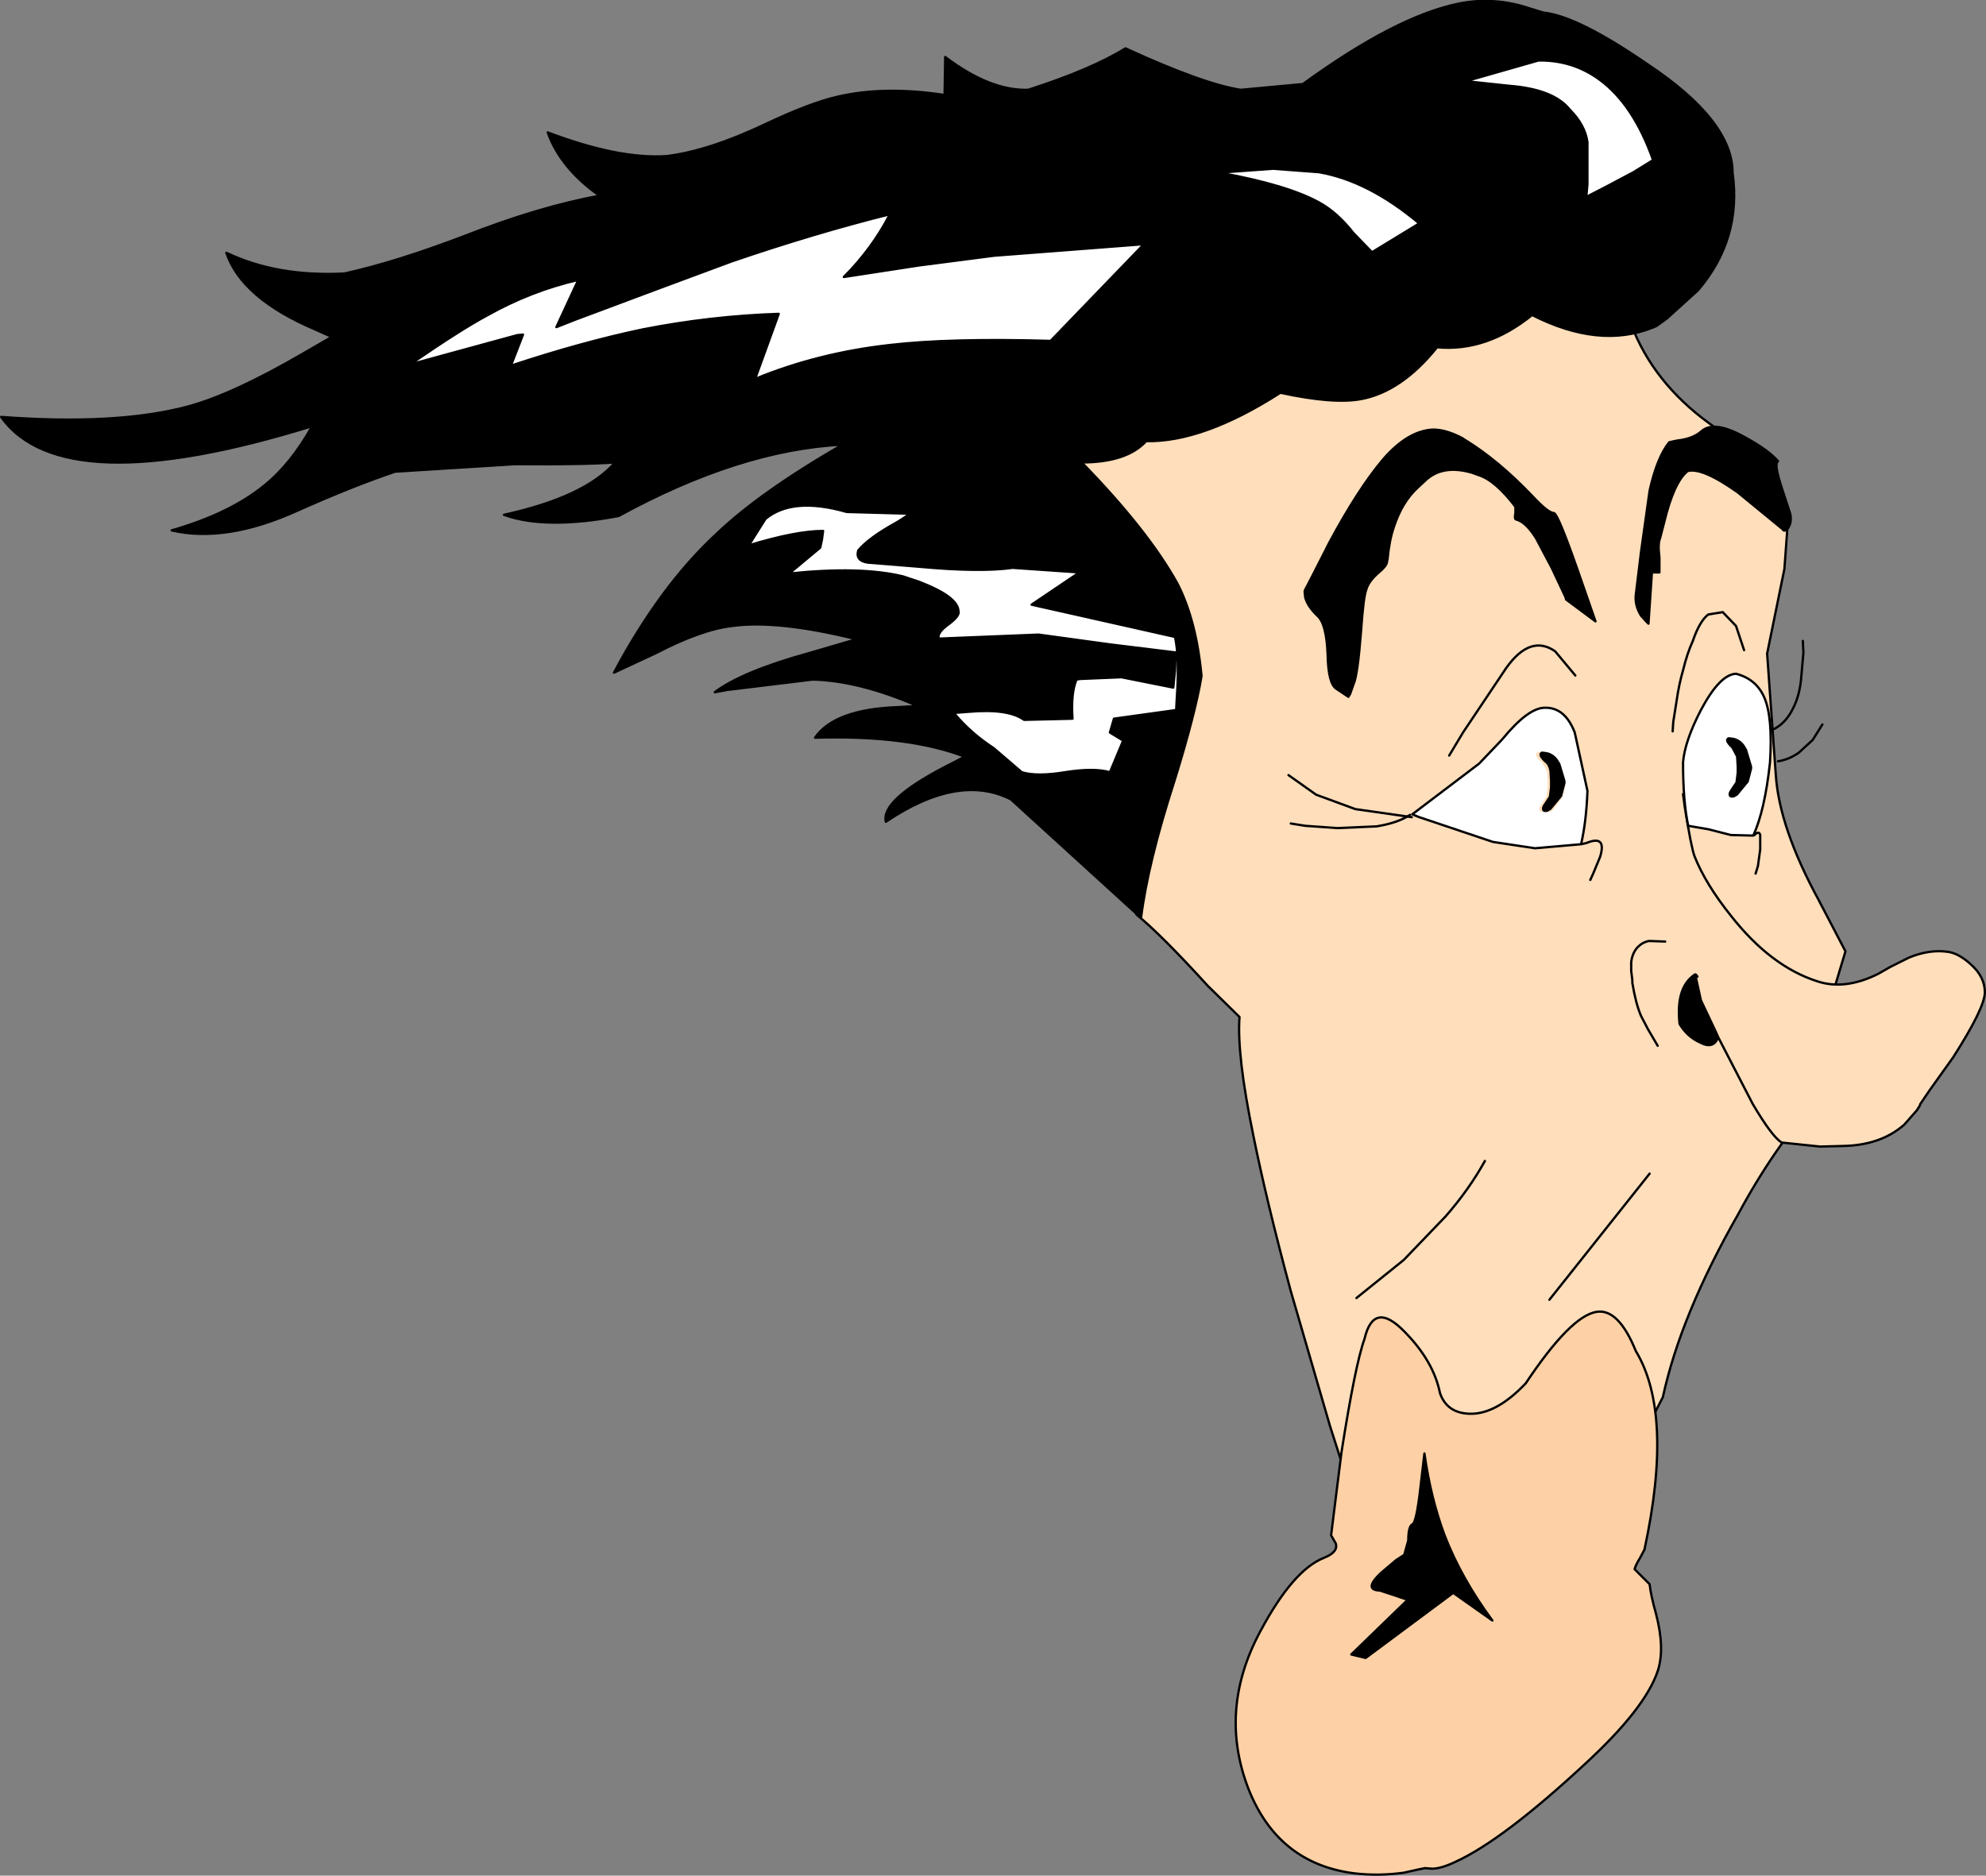 <?xml version="1.0" encoding="UTF-8" standalone="no"?>
<svg xmlns:xlink="http://www.w3.org/1999/xlink" height="162.85px" width="172.4px" xmlns="http://www.w3.org/2000/svg">
  <rect width="100%" height="100%" fill="#808080" stroke="none"/>
  <g transform="matrix(1.0, 0.0, 0.0, 1.0, 116.6, 67.0)">
    <path d="M41.25 11.1 L43.6 15.6 41.0 24.25 38.95 31.05 37.55 33.05 Q35.8 35.6 34.3 38.4 29.3 47.15 27.75 54.3 L20.9 67.7 0.45 61.8 -1.15 56.8 -4.55 45.1 Q-6.65 37.3 -7.8 31.6 -9.25 24.55 -9.0 21.3 L-11.75 18.6 Q-15.8 14.15 -17.95 12.4 L-24.2 -30.1 21.6 -42.55 25.25 -38.2 Q27.35 -33.25 32.4 -29.8 L38.65 -22.4 38.3 -17.6 36.8 -10.25 37.55 0.25 Q37.85 4.85 41.25 11.1" fill="#ffdebb" fill-rule="evenodd" stroke="none"/>
    <path d="M41.25 11.1 Q37.85 4.85 37.55 0.25 L36.8 -10.25 38.3 -17.6 38.65 -22.4 32.4 -29.8 Q27.35 -33.25 25.25 -38.2 L21.6 -42.55 -24.2 -30.1 -17.95 12.4 Q-15.8 14.15 -11.75 18.6 L-9.0 21.3 Q-9.25 24.55 -7.8 31.6 -6.65 37.3 -4.55 45.1 L-1.15 56.8 0.45 61.8 20.9 67.7 27.75 54.3 Q29.3 47.15 34.3 38.4 35.8 35.6 37.55 33.05 L38.95 31.05 41.0 24.25 43.6 15.6 41.25 11.1 Z" fill="none" stroke="#000000" stroke-linecap="round" stroke-linejoin="round" stroke-width="0.2"/>
    <path d="M29.5 1.95 L29.65 3.05 Q30.2 6.55 30.5 7.35 31.45 9.75 33.65 12.5 37.1 16.9 41.15 18.2 43.55 19.0 46.45 17.55 L47.5 16.95 49.1 16.15 Q50.9 15.4 52.55 15.65 53.45 15.8 54.45 16.7 55.7 17.8 55.7 19.15 55.7 20.5 52.95 24.8 L50.95 27.6 50.1 28.85 50.05 29.0 49.8 29.4 48.7 30.65 Q46.65 32.45 43.35 32.5 L41.4 32.55 38.05 32.2 Q37.2 31.65 35.55 28.85 L32.55 23.05 32.4 22.7 31.05 19.85 30.6 17.8 30.75 17.8 31.7 17.8 31.7 12.0 29.5 12.0 29.5 1.95" fill="#ffdebb" fill-rule="evenodd" stroke="none"/>
    <path d="M32.55 23.05 Q32.15 24.15 30.95 23.5 29.85 23.0 29.2 21.9 28.85 18.7 30.55 17.6 L30.65 17.65 30.6 17.8 31.05 19.85 32.4 22.7 32.55 23.05" fill="#000000" fill-rule="evenodd" stroke="none"/>
    <path d="M29.5 1.95 L29.65 3.05 Q30.2 6.55 30.5 7.35 31.45 9.75 33.65 12.5 37.1 16.9 41.15 18.2 43.55 19.0 46.45 17.55 L47.5 16.95 49.1 16.15 Q50.9 15.4 52.55 15.65 53.45 15.8 54.45 16.7 55.7 17.8 55.7 19.15 55.7 20.5 52.95 24.8 L50.95 27.6 50.1 28.85 50.05 29.0 49.8 29.4 48.7 30.65 Q46.65 32.45 43.35 32.5 L41.4 32.55 38.05 32.2 Q37.2 31.65 35.55 28.85 L32.55 23.05 Q32.15 24.15 30.95 23.5 29.85 23.0 29.2 21.9 28.85 18.7 30.55 17.6 L30.65 17.65 30.75 17.8 M32.55 23.05 L32.4 22.7 31.05 19.85 30.6 17.8" fill="none" stroke="#000000" stroke-linecap="round" stroke-linejoin="round" stroke-width="0.2"/>
    <path d="M27.95 14.75 L26.55 14.7 Q26.0 14.8 25.6 15.2 25.1 15.7 25.0 16.55 L25.0 17.3 25.1 18.1 25.1 18.35 Q25.4 20.15 25.85 21.2 L26.45 22.35 27.3 23.8" fill="none" stroke="#000000" stroke-linecap="round" stroke-linejoin="round" stroke-width="0.2"/>
    <path d="M16.4 -23.95 Q17.8 -22.45 18.3 -22.45 18.65 -22.35 20.3 -17.65 L21.9 -13.05 19.35 -14.95 19.3 -15.15 18.1 -17.7 16.75 -20.25 Q15.85 -21.7 15.0 -21.9 14.85 -21.95 14.95 -22.45 L14.95 -23.0 Q13.2 -25.3 11.75 -25.75 L11.2 -25.95 Q8.65 -26.7 7.15 -25.3 L6.45 -24.65 Q5.1 -23.4 4.4 -21.25 4.0 -20.1 3.85 -18.45 L3.8 -18.2 Q3.75 -17.85 3.15 -17.35 2.2 -16.55 2.0 -15.8 1.75 -15.15 1.55 -12.2 1.25 -8.35 0.9 -7.6 L0.6 -6.75 0.45 -6.5 -0.6 -7.2 Q-1.3 -7.65 -1.35 -10.15 -1.45 -12.8 -2.2 -13.5 -3.1 -14.35 -3.3 -15.15 L-3.35 -15.65 -3.3 -15.8 -2.7 -16.95 -1.2 -19.9 Q1.3 -24.55 3.45 -27.1 5.6 -29.6 7.8 -29.7 8.95 -29.7 10.35 -28.95 L10.5 -28.85 Q13.45 -27.05 16.4 -23.95" fill="#000000" fill-rule="evenodd" stroke="none"/>
    <path d="M16.4 -23.95 Q13.45 -27.05 10.5 -28.85 L10.35 -28.95 Q8.95 -29.7 7.8 -29.7 5.6 -29.6 3.45 -27.1 1.3 -24.55 -1.2 -19.9 L-2.7 -16.95 -3.3 -15.8 -3.35 -15.65 -3.3 -15.15 Q-3.1 -14.35 -2.2 -13.5 -1.45 -12.8 -1.35 -10.15 -1.3 -7.65 -0.6 -7.2 L0.45 -6.5 0.6 -6.75 0.9 -7.6 Q1.25 -8.35 1.55 -12.2 1.75 -15.15 2.0 -15.8 2.2 -16.55 3.15 -17.35 3.75 -17.85 3.8 -18.2 L3.85 -18.45 Q4.0 -20.1 4.4 -21.25 5.1 -23.4 6.45 -24.65 L7.15 -25.3 Q8.65 -26.7 11.2 -25.95 L11.75 -25.75 Q13.2 -25.3 14.95 -23.0 L14.95 -22.45 Q14.85 -21.95 15.0 -21.9 15.85 -21.7 16.75 -20.25 L18.1 -17.7 19.3 -15.15 19.35 -14.95 21.9 -13.05 20.3 -17.65 Q18.65 -22.35 18.3 -22.45 17.8 -22.45 16.4 -23.95 Z" fill="none" stroke="#000000" stroke-linecap="round" stroke-linejoin="round" stroke-width="0.2"/>
    <path d="M38.1 -24.55 L38.8 -22.4 Q38.95 -21.7 38.65 -21.2 38.3 -20.75 38.15 -21.05 L34.25 -24.25 Q31.15 -26.45 29.9 -26.1 28.7 -25.15 27.85 -21.6 L27.5 -20.25 Q27.3 -19.8 27.45 -18.6 L27.45 -17.3 27.1 -17.3 26.8 -17.3 26.5 -12.85 26.3 -13.05 25.85 -13.55 Q25.3 -14.45 25.4 -15.35 L25.85 -19.05 26.6 -24.4 Q27.25 -27.3 28.3 -28.6 L29.0 -28.75 Q30.4 -28.9 31.15 -29.6 32.25 -30.5 34.85 -29.05 36.95 -27.9 37.75 -26.95 37.35 -26.8 38.1 -24.55" fill="#000000" fill-rule="evenodd" stroke="none"/>
    <path d="M38.1 -24.55 L38.8 -22.4 Q38.95 -21.7 38.65 -21.2 38.3 -20.75 38.15 -21.05 L34.25 -24.25 Q31.15 -26.45 29.9 -26.1 28.7 -25.15 27.85 -21.6 L27.5 -20.25 Q27.3 -19.8 27.45 -18.6 L27.45 -17.3 27.1 -17.3 26.8 -17.3 26.5 -12.85 26.3 -13.05 25.85 -13.55 Q25.3 -14.45 25.4 -15.35 L25.85 -19.05 26.6 -24.4 Q27.25 -27.3 28.3 -28.6 L29.0 -28.75 Q30.4 -28.9 31.15 -29.6 32.25 -30.5 34.85 -29.05 36.95 -27.9 37.75 -26.95 37.35 -26.8 38.1 -24.55 Z" fill="none" stroke="#000000" stroke-linecap="round" stroke-linejoin="round" stroke-width="0.2"/>
    <path d="M20.15 -8.35 L18.4 -10.45 Q16.25 -11.95 14.15 -9.0 L10.4 -3.4 9.2 -1.4" fill="none" stroke="#000000" stroke-linecap="round" stroke-linejoin="round" stroke-width="0.2"/>
    <path d="M34.8 -10.55 L34.1 -12.65 32.95 -13.85 31.7 -13.65 Q30.95 -13.1 30.35 -11.35 29.85 -10.25 29.5 -8.8 29.15 -7.6 28.95 -6.2 L28.65 -4.3 28.6 -3.5" fill="none" stroke="#000000" stroke-linecap="round" stroke-linejoin="round" stroke-width="0.2"/>
    <path d="M39.9 -11.35 L39.95 -10.35 39.75 -8.05 Q39.6 -6.55 39.05 -5.5 38.45 -4.25 37.4 -3.7" fill="none" stroke="#000000" stroke-linecap="round" stroke-linejoin="round" stroke-width="0.2"/>
    <path d="M41.6 -4.1 L40.75 -2.75 39.55 -1.65 Q38.7 -1.05 37.75 -0.9" fill="none" stroke="#000000" stroke-linecap="round" stroke-linejoin="round" stroke-width="0.2"/>
    <path d="M-4.75 0.3 L-2.35 2.0 1.05 3.25 5.95 3.95" fill="none" stroke="#000000" stroke-linecap="round" stroke-linejoin="round" stroke-width="0.2"/>
    <path d="M-4.55 4.5 L-3.3 4.7 -0.5 4.9 2.9 4.75 Q4.75 4.45 5.8 3.75" fill="none" stroke="#000000" stroke-linecap="round" stroke-linejoin="round" stroke-width="0.2"/>
    <path d="M27.3 78.1 Q26.2 81.35 21.05 86.1 13.9 92.75 9.75 94.65 8.5 95.25 7.7 95.25 L7.1 95.2 6.6 95.3 5.25 95.6 Q3.05 95.9 0.95 95.65 -5.7 94.8 -8.25 88.25 -10.85 81.45 -7.2 74.65 -4.35 69.3 -1.65 68.25 -0.4 67.75 -0.65 67.0 L-1.05 66.3 -0.15 59.1 Q1.05 51.45 1.85 49.25 2.65 45.85 5.35 48.65 7.85 51.2 8.4 53.95 9.0 55.7 11.0 55.75 13.3 55.8 15.85 53.1 19.75 47.25 22.0 46.9 23.9 46.6 25.4 50.3 28.7 55.75 26.15 67.55 L25.75 68.3 Q25.35 68.95 25.3 69.25 L26.0 69.95 26.6 70.55 Q26.7 71.5 27.15 73.1 27.95 76.15 27.3 78.1" fill="#fdd1a5" fill-rule="evenodd" stroke="none"/>
    <path d="M27.3 78.1 Q26.2 81.35 21.05 86.1 13.9 92.75 9.75 94.65 8.5 95.25 7.7 95.25 L7.1 95.2 6.6 95.3 5.25 95.6 Q3.05 95.9 0.95 95.65 -5.7 94.8 -8.25 88.25 -10.85 81.45 -7.2 74.65 -4.35 69.3 -1.65 68.25 -0.4 67.75 -0.65 67.0 L-1.05 66.3 -0.15 59.1 Q1.05 51.45 1.85 49.25 2.65 45.85 5.35 48.65 7.85 51.2 8.4 53.95 9.0 55.7 11.0 55.75 13.3 55.8 15.85 53.1 19.75 47.25 22.0 46.9 23.9 46.6 25.4 50.3 28.7 55.75 26.15 67.55 L25.75 68.3 Q25.35 68.95 25.3 69.25 L26.0 69.95 26.6 70.55 Q26.7 71.5 27.15 73.1 27.95 76.15 27.3 78.1 Z" fill="none" stroke="#000000" stroke-linecap="round" stroke-linejoin="round" stroke-width="0.2"/>
    <path d="M6.0 65.35 Q6.35 65.25 6.7 62.2 L7.05 59.2 Q7.6 63.1 8.8 66.3 10.25 70.05 12.95 73.7 L9.55 71.3 1.95 76.95 0.7 76.65 5.6 71.9 3.2 71.1 Q1.7 71.05 3.3 69.55 L4.6 68.45 5.3 68.0 5.65 66.75 Q5.65 65.55 6.0 65.35" fill="#000000" fill-rule="evenodd" stroke="none"/>
    <path d="M6.0 65.35 Q6.35 65.25 6.7 62.2 L7.05 59.2 Q7.6 63.1 8.8 66.3 10.25 70.05 12.95 73.7 L9.55 71.3 1.95 76.95 0.7 76.65 5.6 71.9 3.2 71.1 Q1.7 71.05 3.3 69.55 L4.6 68.45 5.3 68.0 5.65 66.75 Q5.65 65.55 6.0 65.35 Z" fill="none" stroke="#000000" stroke-linecap="round" stroke-linejoin="round" stroke-width="0.2"/>
    <path d="M1.15 45.7 L5.25 42.4 8.9 38.6 Q10.95 36.25 12.3 33.8" fill="none" stroke="#000000" stroke-linecap="round" stroke-linejoin="round" stroke-width="0.2"/>
    <path d="M26.6 34.9 L17.9 45.85" fill="none" stroke="#000000" stroke-linecap="round" stroke-linejoin="round" stroke-width="0.2"/>
    <path d="M-43.9 -58.6 Q-39.85 -59.55 -34.6 -58.75 L-34.55 -62.05 Q-30.65 -59.1 -27.35 -59.2 -21.9 -60.95 -18.9 -62.8 -12.15 -59.7 -8.9 -59.2 L-3.5 -59.7 Q4.6 -65.6 10.1 -66.7 13.15 -67.3 16.25 -66.25 L17.4 -65.9 Q20.35 -65.6 26.45 -61.4 33.8 -56.5 33.8 -52.0 34.6 -46.25 30.8 -41.8 L28.1 -39.35 27.2 -38.7 26.85 -38.55 Q22.2 -36.7 16.4 -39.65 12.45 -36.45 8.15 -36.85 5.05 -33.0 1.55 -32.35 -0.85 -31.9 -5.45 -32.9 -12.15 -28.6 -17.1 -28.7 -18.8 -26.85 -22.7 -26.85 -16.95 -20.95 -14.4 -16.35 -12.75 -13.15 -12.3 -8.3 -12.85 -5.0 -14.65 0.8 -16.95 7.9 -17.55 12.7 L-28.85 2.4 Q-33.4 0.1 -39.7 4.35 -40.15 2.5 -34.6 -0.4 L-32.85 -1.3 Q-37.8 -3.2 -45.85 -2.95 -44.15 -5.4 -38.7 -5.6 L-36.95 -5.7 Q-42.0 -7.9 -46.05 -8.0 L-53.45 -7.1 -54.55 -6.9 Q-52.15 -8.7 -46.35 -10.3 L-42.25 -11.5 Q-49.1 -13.2 -53.05 -12.65 -55.7 -12.35 -59.65 -10.3 L-63.3 -8.6 Q-59.3 -16.1 -54.45 -20.6 -50.65 -24.25 -43.45 -28.4 -52.4 -27.95 -62.9 -22.2 -69.25 -21.0 -72.85 -22.3 -65.8 -23.85 -63.2 -26.85 -66.05 -26.65 -71.9 -26.7 L-82.3 -26.05 Q-86.0 -24.8 -90.7 -22.7 -96.95 -19.85 -101.7 -20.95 -96.65 -22.4 -93.65 -24.85 -91.35 -26.7 -89.5 -30.0 -111.15 -23.3 -116.5 -30.8 -106.5 -30.05 -100.3 -31.7 -96.4 -32.75 -90.3 -36.3 L-87.8 -37.75 -89.25 -38.4 Q-95.6 -41.1 -96.95 -45.05 -92.55 -42.95 -86.7 -43.25 -82.2 -44.25 -76.3 -46.5 -69.8 -49.05 -64.55 -50.0 -67.95 -52.4 -69.05 -55.5 -62.85 -53.15 -58.7 -53.45 -55.05 -53.9 -50.1 -56.25 -46.3 -58.05 -43.9 -58.6 M-25.4 -37.4 L-17.3 -45.8 -30.3 -44.8 -36.85 -43.95 -43.35 -42.95 Q-40.9 -45.4 -39.35 -48.4 -45.95 -46.75 -53.1 -44.3 L-59.7 -41.85 -66.65 -39.25 -68.3 -38.6 -66.4 -42.7 Q-70.5 -41.75 -74.25 -39.65 -76.5 -38.45 -80.8 -35.5 L-80.85 -35.4 -71.7 -37.9 -71.2 -37.95 -72.25 -35.25 Q-66.05 -37.3 -60.8 -38.4 -54.95 -39.55 -49.0 -39.75 L-51.05 -34.1 Q-45.6 -36.35 -39.3 -37.05 -34.1 -37.65 -25.4 -37.4 M-14.55 -10.35 L-14.6 -8.8 -14.75 -7.3 -19.25 -8.2 -22.85 -8.05 -23.15 -8.0 Q-23.65 -6.85 -23.5 -4.6 L-27.7 -4.5 Q-29.1 -5.5 -32.5 -5.2 L-33.8 -5.1 Q-32.35 -3.35 -30.35 -2.05 L-27.9 0.05 Q-26.6 0.45 -24.15 0.05 -21.65 -0.35 -20.25 0.05 L-19.1 -2.7 -20.25 -3.4 -19.9 -4.6 -14.5 -5.35 -14.45 -6.3 Q-14.2 -9.9 -14.6 -11.7 L-27.05 -14.5 -22.9 -17.3 -28.7 -17.7 Q-31.5 -17.3 -36.9 -17.8 L-41.25 -18.15 Q-42.35 -18.3 -42.1 -19.2 -41.2 -20.3 -38.75 -21.65 -37.75 -22.25 -37.7 -22.4 L-43.1 -22.55 Q-47.8 -23.9 -50.15 -21.95 L-51.6 -19.65 Q-47.5 -20.9 -45.15 -20.9 L-45.25 -20.15 -45.4 -19.45 -48.1 -17.2 Q-41.9 -17.85 -38.2 -16.95 L-36.85 -16.5 Q-33.45 -15.2 -33.4 -13.95 -33.25 -13.55 -34.25 -12.8 -35.3 -12.05 -35.1 -11.55 L-26.45 -11.9 -20.25 -11.05 -14.55 -10.35 M-10.2 -52.05 L-10.7 -52.0 Q-4.9 -50.95 -2.15 -49.45 -0.55 -48.6 0.9 -46.75 L2.5 -45.1 6.6 -47.6 Q2.2 -51.3 -2.1 -52.05 L-6.1 -52.35 -10.2 -52.05 M10.65 -59.95 L14.4 -59.55 Q18.25 -59.25 19.65 -57.5 21.0 -56.15 21.2 -54.65 L21.2 -51.0 21.1 -49.9 22.75 -50.75 25.2 -52.05 26.9 -53.1 Q25.2 -57.9 22.3 -60.05 19.95 -61.8 16.95 -61.75 L10.65 -59.95" fill="#000000" fill-rule="evenodd" stroke="none"/>
    <path d="M10.65 -59.95 L16.95 -61.75 Q19.95 -61.8 22.3 -60.05 25.2 -57.9 26.9 -53.1 L25.2 -52.05 22.75 -50.75 21.1 -49.9 21.2 -51.0 21.2 -54.65 Q21.0 -56.15 19.65 -57.5 18.25 -59.25 14.4 -59.55 L10.65 -59.95 M-10.2 -52.05 L-6.1 -52.35 -2.1 -52.05 Q2.2 -51.3 6.6 -47.6 L2.5 -45.1 0.9 -46.75 Q-0.55 -48.6 -2.15 -49.45 -4.9 -50.95 -10.7 -52.0 L-10.2 -52.05 M-14.55 -10.35 L-20.25 -11.05 -26.45 -11.9 -35.1 -11.55 Q-35.3 -12.05 -34.25 -12.8 -33.25 -13.55 -33.4 -13.95 -33.45 -15.2 -36.85 -16.5 L-38.2 -16.95 Q-41.9 -17.85 -48.1 -17.2 L-45.4 -19.45 -45.25 -20.15 -45.15 -20.9 Q-47.5 -20.9 -51.6 -19.65 L-50.15 -21.95 Q-47.8 -23.9 -43.1 -22.55 L-37.7 -22.4 Q-37.75 -22.25 -38.75 -21.65 -41.2 -20.3 -42.1 -19.2 -42.35 -18.3 -41.25 -18.15 L-36.9 -17.8 Q-31.5 -17.3 -28.7 -17.7 L-22.9 -17.3 -27.05 -14.5 -14.6 -11.7 Q-14.2 -9.9 -14.45 -6.3 L-14.5 -5.35 -19.9 -4.6 -20.25 -3.4 -19.1 -2.7 -20.25 0.05 Q-21.65 -0.35 -24.15 0.05 -26.6 0.45 -27.9 0.05 L-30.35 -2.05 Q-32.35 -3.35 -33.8 -5.1 L-32.5 -5.2 Q-29.1 -5.5 -27.7 -4.5 L-23.5 -4.6 Q-23.65 -6.85 -23.15 -8.0 L-22.85 -8.05 -19.25 -8.2 -14.75 -7.3 -14.6 -8.8 -14.55 -10.35 M-25.4 -37.4 Q-34.1 -37.65 -39.3 -37.05 -45.6 -36.35 -51.05 -34.1 L-49.0 -39.75 Q-54.95 -39.55 -60.8 -38.4 -66.05 -37.3 -72.25 -35.25 L-71.2 -37.95 -71.7 -37.9 -80.85 -35.4 -80.8 -35.5 Q-76.5 -38.45 -74.25 -39.65 -70.5 -41.75 -66.4 -42.7 L-68.3 -38.6 -66.65 -39.25 -59.7 -41.85 -53.1 -44.3 Q-45.95 -46.75 -39.35 -48.4 -40.9 -45.4 -43.35 -42.95 L-36.85 -43.95 -30.3 -44.8 -17.3 -45.8 -25.4 -37.4" fill="#ffffff" fill-rule="evenodd" stroke="none"/>
    <path d="M-43.9 -58.6 Q-46.3 -58.05 -50.1 -56.25 -55.05 -53.9 -58.7 -53.45 -62.85 -53.15 -69.05 -55.5 -67.95 -52.4 -64.55 -50.0 -69.8 -49.05 -76.3 -46.5 -82.2 -44.25 -86.7 -43.25 -92.55 -42.95 -96.95 -45.05 -95.6 -41.1 -89.25 -38.4 L-87.8 -37.75 -90.3 -36.3 Q-96.4 -32.75 -100.3 -31.7 -106.5 -30.05 -116.5 -30.8 -111.15 -23.3 -89.5 -30.0 -91.35 -26.7 -93.65 -24.85 -96.65 -22.4 -101.7 -20.95 -96.95 -19.85 -90.7 -22.7 -86.0 -24.8 -82.3 -26.05 L-71.9 -26.7 Q-66.05 -26.65 -63.2 -26.85 -65.8 -23.85 -72.85 -22.3 -69.25 -21.0 -62.9 -22.2 -52.4 -27.95 -43.45 -28.4 -50.65 -24.25 -54.45 -20.6 -59.3 -16.1 -63.3 -8.6 L-59.65 -10.3 Q-55.7 -12.35 -53.05 -12.65 -49.1 -13.2 -42.25 -11.5 L-46.35 -10.3 Q-52.15 -8.7 -54.55 -6.9 L-53.45 -7.1 -46.05 -8.0 Q-42.0 -7.9 -36.95 -5.7 L-38.7 -5.6 Q-44.15 -5.4 -45.85 -2.95 -37.8 -3.2 -32.85 -1.3 L-34.6 -0.4 Q-40.15 2.5 -39.7 4.35 -33.4 0.1 -28.85 2.4 L-17.55 12.7 Q-16.95 7.9 -14.65 0.8 -12.85 -5.0 -12.3 -8.3 -12.75 -13.15 -14.4 -16.35 -16.95 -20.95 -22.7 -26.85 -18.8 -26.85 -17.1 -28.7 -12.15 -28.6 -5.45 -32.9 -0.85 -31.9 1.55 -32.35 5.05 -33.0 8.15 -36.85 12.45 -36.45 16.4 -39.65 22.2 -36.7 26.85 -38.55 L27.2 -38.7 28.1 -39.35 30.8 -41.8 Q34.6 -46.25 33.8 -52.0 33.8 -56.5 26.45 -61.4 20.35 -65.6 17.4 -65.9 L16.25 -66.25 Q13.15 -67.3 10.1 -66.7 4.6 -65.6 -3.5 -59.7 L-8.9 -59.2 Q-12.15 -59.7 -18.9 -62.8 -21.9 -60.95 -27.35 -59.2 -30.65 -59.1 -34.55 -62.05 L-34.6 -58.75 Q-39.85 -59.55 -43.9 -58.6 M10.65 -59.95 L16.95 -61.75 Q19.95 -61.8 22.3 -60.05 25.2 -57.9 26.9 -53.1 L25.2 -52.05 22.75 -50.75 21.1 -49.9 21.2 -51.0 21.2 -54.65 Q21.0 -56.15 19.65 -57.5 18.25 -59.25 14.4 -59.55 L10.65 -59.95 M-10.2 -52.05 L-6.1 -52.35 -2.1 -52.05 Q2.2 -51.3 6.6 -47.6 L2.5 -45.1 0.9 -46.75 Q-0.55 -48.6 -2.15 -49.45 -4.9 -50.95 -10.7 -52.0 L-10.2 -52.05 M-14.55 -10.35 L-20.25 -11.05 -26.45 -11.9 -35.1 -11.55 Q-35.3 -12.05 -34.25 -12.8 -33.25 -13.55 -33.4 -13.95 -33.45 -15.2 -36.85 -16.5 L-38.2 -16.95 Q-41.9 -17.85 -48.1 -17.2 L-45.4 -19.45 -45.25 -20.15 -45.15 -20.9 Q-47.5 -20.9 -51.6 -19.65 L-50.15 -21.95 Q-47.8 -23.9 -43.1 -22.55 L-37.7 -22.4 Q-37.75 -22.25 -38.75 -21.65 -41.2 -20.3 -42.1 -19.2 -42.35 -18.3 -41.25 -18.15 L-36.9 -17.8 Q-31.5 -17.3 -28.7 -17.7 L-22.9 -17.3 -27.05 -14.5 -14.6 -11.7 Q-14.2 -9.9 -14.45 -6.3 L-14.5 -5.35 -19.9 -4.6 -20.25 -3.4 -19.1 -2.7 -20.25 0.05 Q-21.65 -0.35 -24.15 0.05 -26.6 0.45 -27.9 0.05 L-30.35 -2.05 Q-32.35 -3.35 -33.8 -5.1 L-32.5 -5.2 Q-29.1 -5.5 -27.7 -4.5 L-23.5 -4.6 Q-23.65 -6.85 -23.15 -8.0 L-22.85 -8.05 -19.25 -8.2 -14.75 -7.3 -14.6 -8.8 -14.55 -10.35 M-25.4 -37.4 Q-34.1 -37.65 -39.3 -37.05 -45.6 -36.35 -51.05 -34.1 L-49.0 -39.75 Q-54.95 -39.55 -60.8 -38.4 -66.05 -37.3 -72.25 -35.25 L-71.2 -37.95 -71.7 -37.9 -80.85 -35.4 -80.8 -35.5 Q-76.5 -38.45 -74.25 -39.65 -70.5 -41.75 -66.4 -42.7 L-68.3 -38.6 -66.65 -39.25 -59.7 -41.85 -53.1 -44.3 Q-45.95 -46.75 -39.35 -48.4 -40.9 -45.4 -43.35 -42.95 L-36.85 -43.95 -30.3 -44.8 -17.3 -45.8 -25.4 -37.4" fill="none" stroke="#000000" stroke-linecap="round" stroke-linejoin="round" stroke-width="0.2"/>
    <path d="M19.3 1.0 L19.3 0.95 19.3 0.9 19.3 0.8 18.85 -0.7 18.6 -1.1 Q18.2 -1.6 17.65 -1.7 L17.25 -1.75 16.9 -1.7 16.8 -1.65 Q16.55 -1.4 17.25 -0.8 L17.7 -0.05 17.75 0.8 17.75 1.35 17.65 2.15 17.15 2.9 Q16.9 3.25 17.1 3.45 L17.15 3.45 17.45 3.5 17.7 3.5 Q17.85 3.6 18.25 3.3 L19.05 2.2 19.3 1.15 19.3 1.0 M20.65 6.3 L16.65 6.65 13.0 6.1 6.6 3.95 6.35 3.85 6.0 3.7 11.8 -0.7 13.8 -2.8 Q16.05 -5.55 17.5 -5.55 19.25 -5.6 20.1 -3.4 L21.2 1.65 21.2 1.75 Q21.1 4.35 20.65 6.3" fill="#ffffff" fill-rule="evenodd" stroke="none"/>
    <path d="M17.25 -1.75 L17.65 -1.7 Q18.2 -1.6 18.6 -1.1 L18.85 -0.7 19.3 0.8 19.3 0.9 19.3 0.95 19.3 1.0 19.0 2.15 18.05 3.3 17.8 3.45 17.7 3.5 17.45 3.5 17.35 3.45 Q17.15 3.25 17.35 2.9 L17.85 2.15 17.95 1.35 17.95 0.8 17.9 -0.05 Q17.8 -0.6 17.5 -0.8 16.85 -1.4 17.1 -1.65 L17.15 -1.7 17.25 -1.75" fill="#000000" fill-rule="evenodd" stroke="none"/>
    <path d="M20.65 6.3 L16.65 6.65 13.0 6.1 6.6 3.95 6.35 3.85 6.0 3.7 11.8 -0.7 13.8 -2.8 Q16.05 -5.55 17.5 -5.55 19.25 -5.6 20.1 -3.4 L21.2 1.65 21.2 1.75 Q21.1 4.35 20.65 6.3 L21.1 6.2 Q22.9 5.45 22.3 7.4 L21.7 8.85 21.45 9.4" fill="none" stroke="#000000" stroke-linecap="round" stroke-linejoin="round" stroke-width="0.2"/>
    <path d="M35.6 5.55 L33.65 5.5 31.7 5.0 29.95 4.7 Q29.5 2.6 29.5 -0.8 29.65 -2.65 31.05 -5.35 32.7 -8.45 34.1 -8.5 35.85 -8.05 36.55 -6.45 37.3 -4.75 37.05 -0.8 36.6 3.35 35.6 5.55 M35.05 -1.95 L34.8 -2.35 Q34.4 -2.85 33.85 -2.95 L33.45 -3.0 33.35 -2.95 33.3 -2.9 Q33.05 -2.65 33.7 -2.05 L34.1 -1.3 34.15 -0.45 34.15 0.1 34.05 0.9 33.55 1.65 Q33.35 2.0 33.55 2.2 L33.65 2.25 33.9 2.25 34.0 2.2 34.25 2.05 35.2 0.9 35.5 -0.25 35.5 -0.3 35.5 -0.35 35.5 -0.45 35.05 -1.95" fill="#ffffff" fill-rule="evenodd" stroke="none"/>
    <path d="M35.05 -1.95 L35.5 -0.45 35.5 -0.35 35.5 -0.3 35.5 -0.25 35.2 0.9 34.25 2.05 34.0 2.2 33.9 2.25 33.65 2.25 33.55 2.2 Q33.35 2.0 33.55 1.65 L34.05 0.9 34.15 0.1 34.15 -0.45 34.1 -1.3 33.7 -2.05 Q33.05 -2.65 33.3 -2.9 L33.35 -2.95 33.45 -3.0 33.85 -2.95 Q34.4 -2.85 34.8 -2.35 L35.05 -1.95" fill="#000000" fill-rule="evenodd" stroke="none"/>
    <path d="M35.6 5.55 L33.65 5.5 31.7 5.0 29.95 4.7 Q29.5 2.6 29.5 -0.8 29.65 -2.65 31.05 -5.35 32.7 -8.45 34.1 -8.5 35.85 -8.05 36.55 -6.45 37.3 -4.75 37.05 -0.8 36.6 3.35 35.6 5.55 L35.7 5.5 Q36.1 5.1 36.2 5.5 L36.2 6.75 36.0 8.2 35.8 8.85" fill="none" stroke="#000000" stroke-linecap="round" stroke-linejoin="round" stroke-width="0.2"/>
  </g>
</svg>
